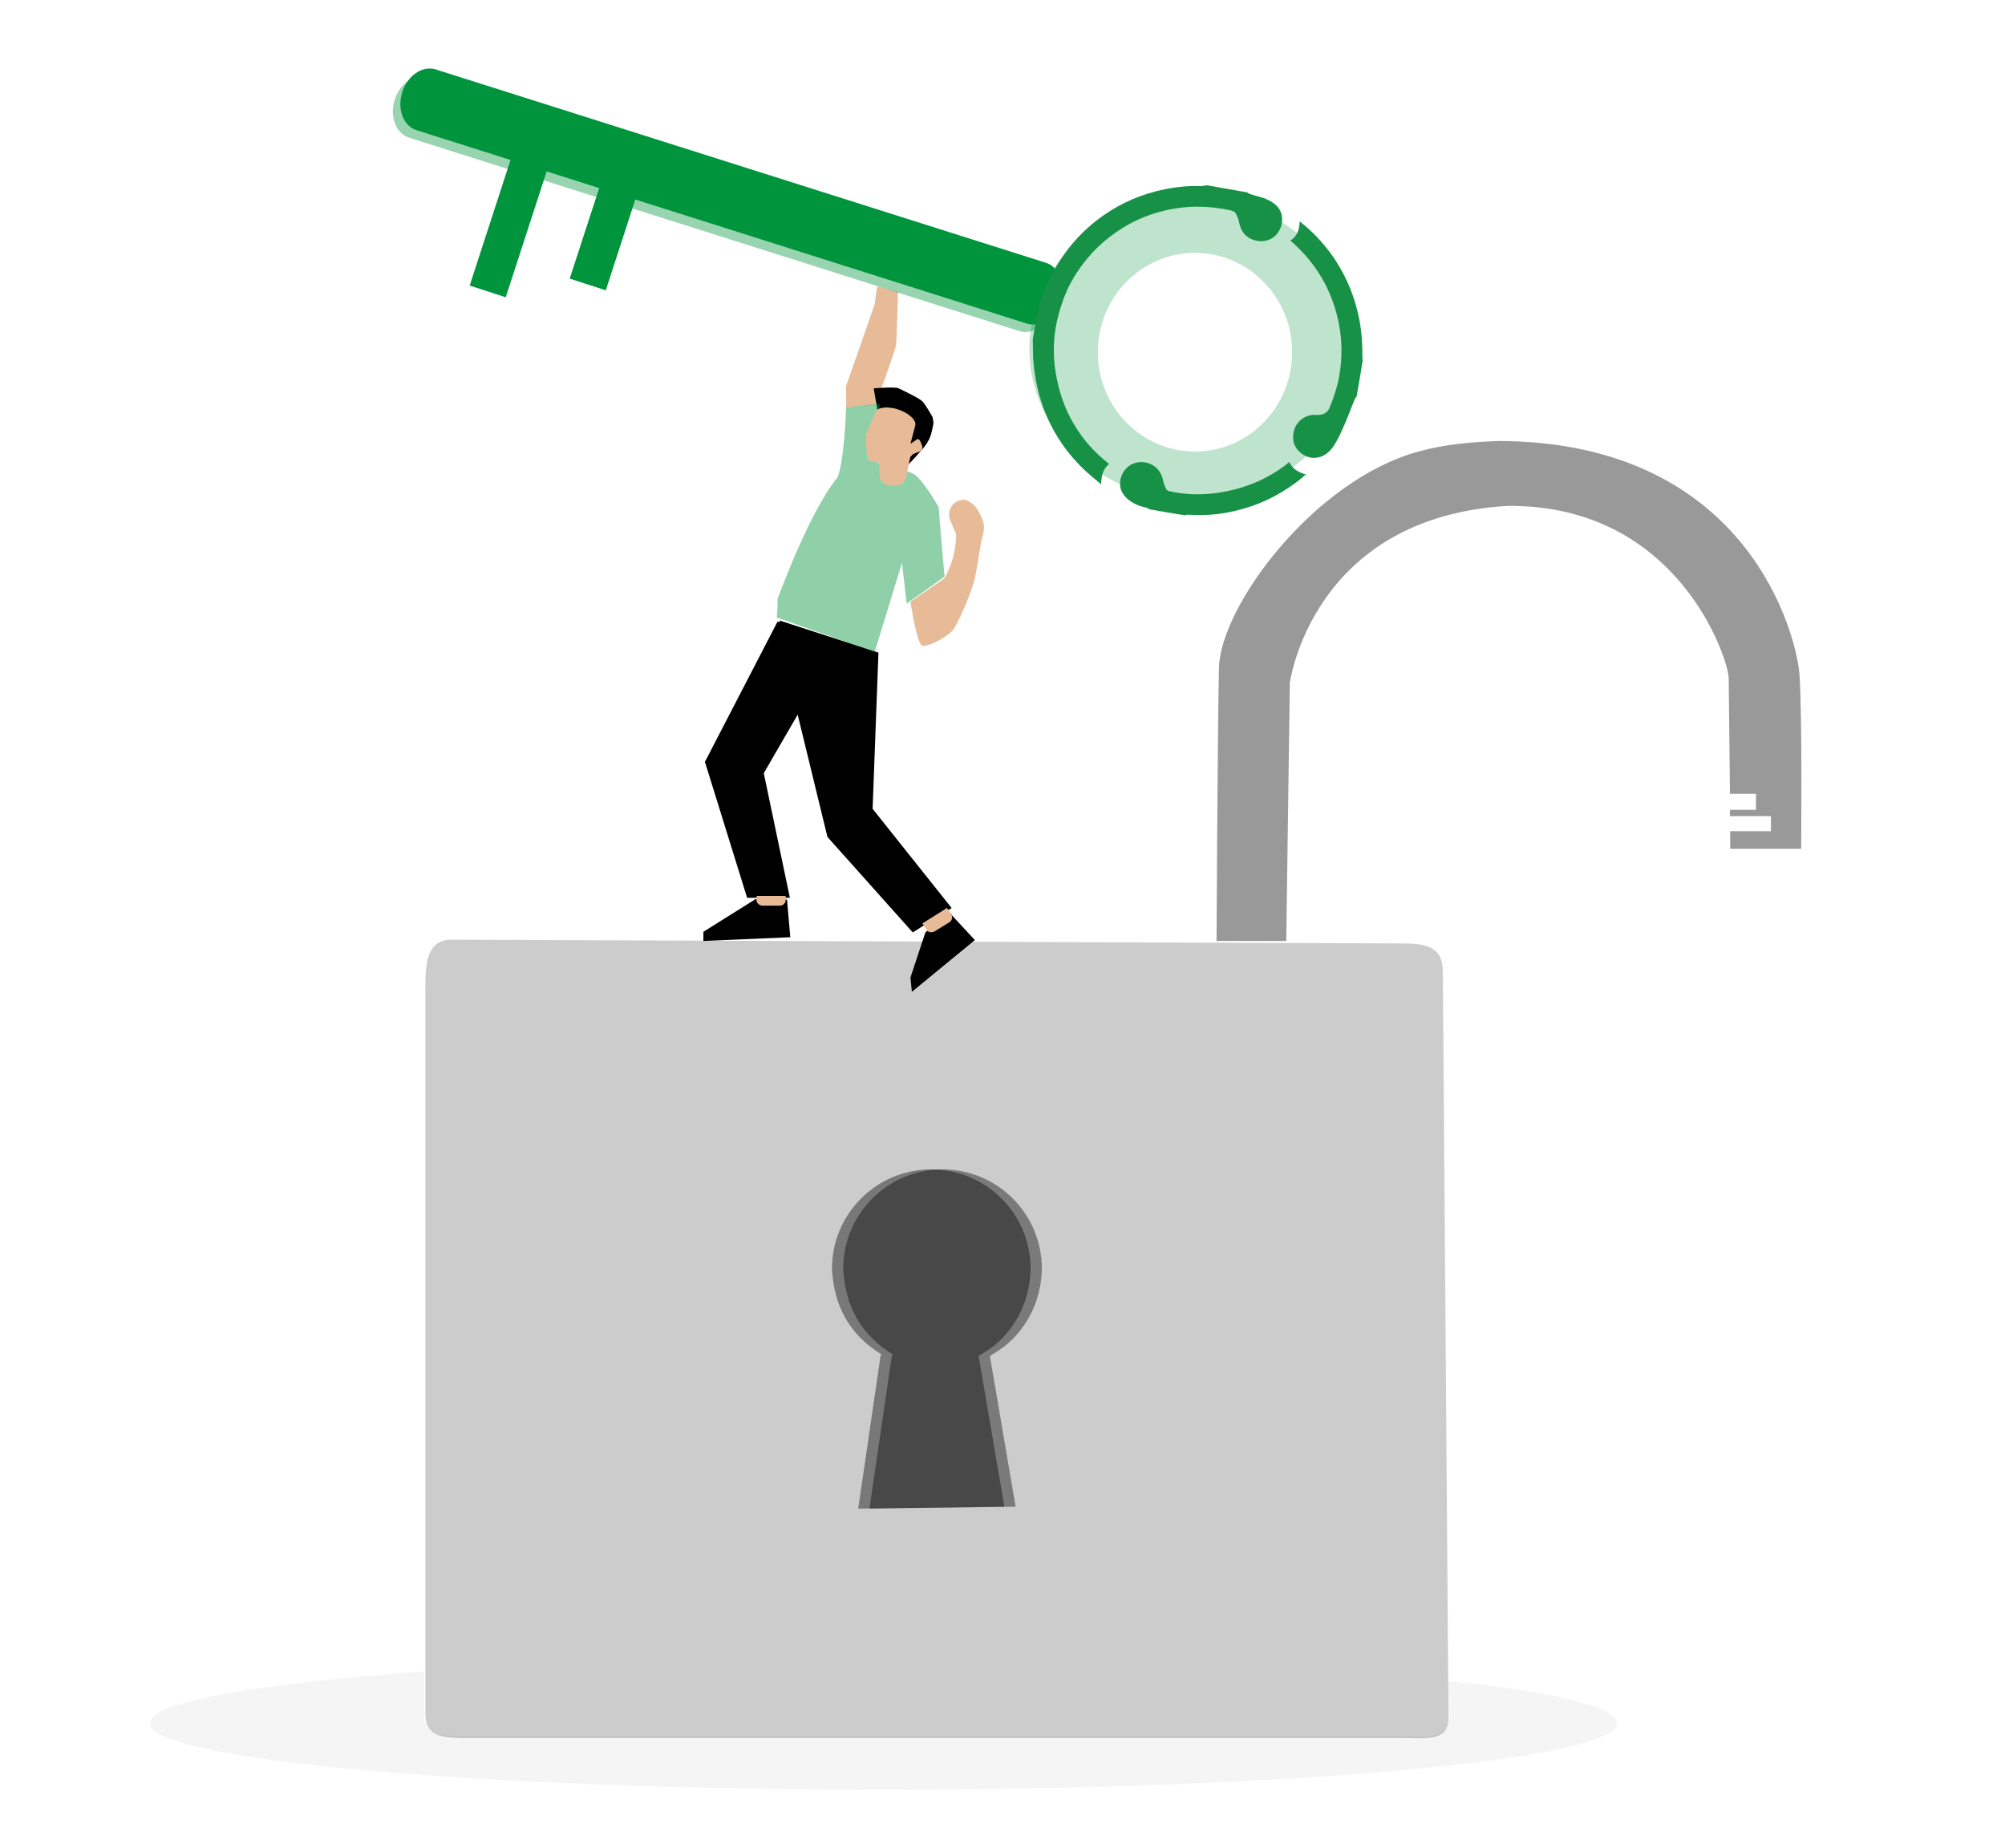 <svg xmlns="http://www.w3.org/2000/svg" xmlns:xlink="http://www.w3.org/1999/xlink" x="0" y="0" width="535" height="493" viewBox="0, 0, 535, 493"><g id="Human_1"><path d="M253.989,243.625 L246.938,248.737 L242.938,260.812 L243.312,264.625 L260.125,250.812 L253.759,243.943" fill="#000000"></path><path d="M201.062,239.931 L210,239.993 L210.875,250.056 L187.688,251.056 L187.688,248.605 L201.438,239.993" fill="#000000"></path><g><path d="M207.933,166.049 L188.634,203.317 L199.725,239.032 L210.151,239.032 L203.275,206.201 L213.035,189.342 L221.243,223.06 L243.648,248.127 L253.187,242.137 L232.335,215.961 L233.887,174.479 L207.933,166.049" fill="#000000"></path><path d="M207.933,166.049 L188.634,203.317 L199.725,239.032 L210.151,239.032 L203.275,206.201 L213.035,189.342 L221.243,223.06 L243.648,248.127 L253.187,242.137 L232.335,215.961 L233.887,174.479 L207.933,166.049" fill-opacity="0" stroke="#000000" stroke-width="1"></path></g><path d="M209.625,239.047 C209.625,239.047 209.651,239.227 209.651,240.084 L209.651,240.084 C209.651,240.942 208.956,241.637 208.099,241.637 L203.44,241.637 C202.583,241.637 201.766,240.812 201.859,240.062 L201.887,240.084 C201.887,239.227 201.875,239.047 201.891,239.031 z" fill="#E7BB97"></path><path d="M252.687,242.25 C252.687,242.25 253.372,243.212 253.821,243.943 L253.821,243.943 C254.27,244.674 254.042,245.63 253.311,246.079 L249.342,248.518 C248.612,248.967 247.484,248.691 247.171,248.003 L247.206,248.008 C246.757,247.277 246.12,246.396 246.125,246.375 z" fill="#E7BB97"></path><path d="M225.766,108.689 C225.766,108.689 225.889,101.883 225.518,103.492 C225.147,105.101 233.933,79.486 233.561,80.723 C233.19,81.961 234.056,76.392 234.056,76.392 L239.625,77.877 C239.625,77.877 239.253,90.252 239.13,91.86 C239.006,93.469 233.561,107.947 233.561,107.947 L225.766,108.689" fill="#E7BB97"></path><path d="M248.849,111.288 C249.097,113.02 249.22,112.278 248.849,114.134 C248.478,115.99 248.23,116.732 247.364,118.217 C246.498,119.702 242.414,123.909 242.414,123.909 C242.414,123.909 243.584,112.278 242.937,111.288 C242.291,110.298 233.752,108.442 235.856,108.689 C237.96,108.937 234.124,109.432 234.124,109.432 L233.134,103.616 C233.134,103.616 238.826,103.121 239.816,103.616 C240.806,104.111 245.257,106.214 246.125,107.08 C246.993,107.947 248.849,111.288 248.849,111.288" fill="#000000"></path><path d="M257.817,133.455 C258.501,133.685 260.075,134.643 260.759,135.86 C260.759,135.86 262.16,138.087 262.496,139.784 C262.832,141.481 261.842,144.327 261.842,144.327 C261.842,144.327 260.635,151.875 260.125,154.35 C259.615,156.825 255.789,166.477 254.051,168.333 C252.314,170.189 247.608,172.664 246.125,172.293 C244.642,171.922 242.938,160.537 242.938,160.537 L251.943,154.35 C256.274,146.802 254.594,140.804 255.372,142.937 C256.15,145.069 253.635,139.013 253.635,139.013 C252.722,136.949 253.576,134.569 255.543,133.698 C256.778,133.301 257.133,133.225 257.817,133.455 z" fill="#E7BB97"></path><path d="M225.766,108.689 L234.742,107.699 L234,123.414 C234,123.414 241.177,125.147 243.652,126.384 C246.127,127.622 250.458,135.294 250.458,135.294 C250.458,135.294 251.943,153.608 252.066,153.731 C252.19,153.855 241.92,161.032 241.92,161.032 L240.682,150.143 L233.387,173.979 L207.272,164.744 C207.272,164.744 207.767,158.681 207.272,160.29 C206.777,161.898 215.439,137.15 223.482,127.374 C225.338,122.796 225.766,108.689 225.766,108.689" fill="#00943D" fill-opacity="0.44"></path><path d="M236.662,108.689 C239.06,109.016 238.033,108.774 239.771,109.283 C242.695,110.294 244.676,112.239 244.196,113.628 L242.937,118.413 L244.766,117.175 C245.412,116.953 245.835,118.314 246.057,118.96 C246.28,119.606 245.936,120.31 245.289,120.532 C242.164,121.465 243.575,122.066 242.937,121.754 L241.854,126.927 C241.854,128.444 240.247,129.673 238.266,129.673 C236.284,129.673 234.677,128.444 234.677,126.927 L234.677,123.505 C233.753,123.026 232.357,123.405 231.613,122.558 C231.082,121.953 231.112,115.094 230.906,115.814 C230.164,118.413 233.608,109.967 233.608,109.967 C234.206,108.758 235.505,108.818 236.662,108.689 z" fill="#E7BB97"></path></g><g id="Locker"><path d="M113.093,445.94 L113.093,456.714 C113.093,463.341 118.493,463.214 125.153,463.214 L373.882,463.214 C380.543,463.214 386.442,464.341 386.442,457.714 L386.372,448.444 C399.001,449.979 411.851,451.162 424.074,454.891 C426.335,455.581 431.094,456.845 431.5,459.75 C431.5,469.553 343.86,477.5 235.75,477.5 C127.64,477.5 40,469.553 40,459.75 C40.775,456 49.073,454.317 51.878,453.647 C57.573,452.287 62.496,451.419 68.339,450.546 C83.179,448.33 98.138,447.06 113.093,445.94 z" fill="#000000" fill-opacity="0.042"></path><path d="M120.5,250.714 L373.956,251.714 C380.608,251.714 385,252.586 385,259.214 L386.5,458.214 C386.5,464.841 380.608,463.714 373.956,463.714 L125.544,463.714 C118.892,463.714 113.5,463.841 113.5,457.214 L113.5,263.714 C113.5,257.086 113.848,250.714 120.5,250.714 z" fill="#000000" fill-opacity="0.2"></path><path d="M248.5,312 C263.136,312 275,323.864 275,338.5 C274.876,346.398 271.493,353.888 265.356,358.949 C264.047,360.028 262.543,360.848 261.136,361.798 L268,402 L229,402.5 L235,361.5 L235.41,361.492 C226.75,356.231 222.507,348.538 222,338.5 C222,323.864 233.864,312 248.5,312 z" fill="#000000" fill-opacity="0.414"></path><path d="M251.5,312 C266.136,312 278,323.864 278,338.5 C277.876,346.398 274.493,353.888 268.356,358.949 C267.047,360.028 265.543,360.848 264.136,361.798 L271,402 L232,402.5 L238,361.5 L238.41,361.492 C229.75,356.231 225.507,348.538 225,338.5 C225,323.864 236.864,312 251.5,312 z" fill="#000000" fill-opacity="0.4"></path><path d="M399.528,117.669 L402.48,117.693 C466.726,119.213 479.454,169.504 480.182,180.224 C480.909,190.945 480.603,226.456 480.603,226.456 L461.684,226.456 L461.655,221.776 L472.545,221.776 L472.545,217.746 L461.605,217.746 L461.59,216.071 L468.544,216.071 L468.558,211.808 L461.605,211.808 L461.271,180.894 C461.271,176.339 448.179,134.662 402.356,134.971 C349.987,138.012 344.168,182.234 344.168,182.234 L343.216,251.056 L324.61,251.056 C324.61,251.056 324.893,194.63 325.257,178.214 C325.621,161.798 350.473,128.168 378.461,120.477 C385.386,118.574 392.342,117.945 399.528,117.669 z" fill="#000000" fill-opacity="0.4"></path></g><g id="Key_1"><path d="M318.089,52.639 C342.077,52.639 361.524,70.701 361.524,92.983 C361.524,115.264 342.077,133.326 318.089,133.326 C294.1,133.326 274.654,115.264 274.654,92.983 C274.654,70.701 294.1,52.639 318.089,52.639 z M318.86,67.467 C304.543,67.467 292.936,79.332 292.936,93.967 C292.936,108.603 304.543,120.467 318.86,120.467 C333.177,120.467 344.784,108.603 344.784,93.967 C344.784,79.332 333.177,67.467 318.86,67.467 z" fill="#00943D" fill-opacity="0.253"></path><path d="M114.273,20.528 L277.126,72.125 C280.649,73.242 282.355,77.774 280.937,82.25 L280.937,82.25 C279.519,86.725 275.514,89.448 271.991,88.331 L109.139,36.734 C105.616,35.618 103.909,31.085 105.327,26.61 L105.327,26.61 C106.745,22.135 110.75,19.412 114.273,20.528 z" fill="#00943D" fill-opacity="0.4"></path><path d="M116.273,18.528 L279.126,70.125 C282.649,71.242 284.355,75.774 282.937,80.25 L282.937,80.25 C281.519,84.725 277.514,87.448 273.991,86.331 L111.139,34.734 C107.616,33.618 105.909,29.085 107.327,24.61 L107.327,24.61 C108.745,20.135 112.75,17.412 116.273,18.528 z" fill="#00943D"></path><path d="M136.393,42.158 L146.012,45.286 L134.946,79.315 L125.327,76.188 L136.393,42.158 z" fill="#00943D"></path><path d="M160.122,49.424 L169.741,52.552 L161.641,77.462 L152.022,74.334 L160.122,49.424 z" fill="#00943D"></path><g id="Bullet"><path d="M332.762,51.32 C333.065,51.483 333.274,51.692 333.524,51.773 C335.144,52.299 336.865,52.611 338.377,53.351 C340.222,54.255 341.827,55.597 342.071,57.875 C342.491,61.794 339.26,65.244 334.959,64.148 C332.501,63.521 331.053,61.771 330.612,59.214 C330.493,58.523 330.187,57.853 329.897,57.205 C329.587,56.511 328.942,56.255 328.234,56.101 C322.393,54.827 316.546,54.8 310.736,56.195 C307.003,57.09 303.444,58.469 300.13,60.465 C296.537,62.628 293.339,65.236 290.595,68.409 C287.541,71.94 285.142,75.871 283.601,80.27 C282.79,82.581 282.104,84.971 281.699,87.382 C280.965,91.747 281.038,96.137 281.886,100.511 C282.635,104.371 283.813,108.079 285.647,111.551 C287.845,115.711 290.707,119.366 294.309,122.419 C294.835,122.864 295.364,123.305 295.934,123.782 C294.269,125.126 293.891,126.977 293.812,129.211 C292.163,127.794 290.605,126.579 289.189,125.217 C284.329,120.541 280.696,115.053 278.369,108.699 C276.597,103.857 275.727,98.865 275.628,93.726 C275.609,92.702 275.63,91.678 275.565,90.65 C276.051,87.51 276.603,84.375 277.234,81.185 C277.402,80.979 277.521,80.839 277.577,80.678 C277.882,79.797 278.141,78.9 278.472,78.029 C279.698,74.802 281.305,71.78 283.228,68.906 C285.89,64.928 289.115,61.489 292.899,58.59 C297.478,55.084 302.571,52.589 308.161,51.114 C312.209,50.047 316.313,49.514 320.502,49.634 C321.002,49.648 321.506,49.498 322.009,49.424 C325.568,50.052 329.128,50.68 332.762,51.32 z" fill="#179146"></path><path d="M361.98,105.818 C361.837,106.013 361.647,106.11 361.587,106.259 C360.618,108.648 359.72,111.067 358.692,113.43 C357.906,115.236 357.101,117.062 356.048,118.715 C354.812,120.655 353.122,122.135 350.596,122.163 C348.101,122.19 345.264,120.033 345.054,117.137 C344.764,113.146 347.878,110.444 351.17,110.706 C351.538,110.736 351.915,110.695 352.284,110.648 C353.514,110.493 354.31,109.92 354.817,108.676 C355.891,106.045 356.788,103.367 357.304,100.582 C358.262,95.402 358.168,90.227 356.982,85.078 C355.951,80.601 354.245,76.423 351.713,72.573 C349.714,69.53 347.34,66.836 344.601,64.451 C344.526,64.386 344.46,64.309 344.336,64.181 C346.129,63.012 346.71,61.268 346.818,59.064 C347.694,59.805 348.489,60.437 349.237,61.119 C352.086,63.716 354.564,66.639 356.629,69.889 C359.613,74.588 361.624,79.684 362.692,85.16 C363.332,88.447 363.544,91.759 363.532,95.096 C363.531,95.454 363.54,95.812 363.612,96.174 C363.118,99.367 362.555,102.555 361.98,105.818 z" fill="#179146"></path><path d="M306.677,135.878 C306.35,135.711 306.113,135.468 305.84,135.418 C304.125,135.101 302.568,134.448 301.183,133.382 C296.962,130.133 299.163,124.964 302.364,123.7 C305.609,122.418 309.632,124.145 310.377,128.271 C310.516,129.043 310.849,129.794 311.189,130.509 C311.31,130.765 311.694,130.987 311.995,131.054 C317.851,132.348 323.659,132.068 329.455,130.589 C334.297,129.354 338.711,127.27 342.726,124.316 C343.152,124.003 343.551,123.651 344.015,123.275 C344.901,125.112 346.421,126.013 348.414,126.582 C347.751,127.162 347.208,127.694 346.609,128.15 C342.851,131.011 338.798,133.362 334.33,134.914 C330.02,136.411 325.58,137.336 320.997,137.41 C319.533,137.434 318.068,137.349 316.603,137.323 C316.512,137.321 316.42,137.401 316.322,137.51 C313.128,137.016 309.94,136.454 306.677,135.878 z" fill="#179146"></path></g></g></svg>